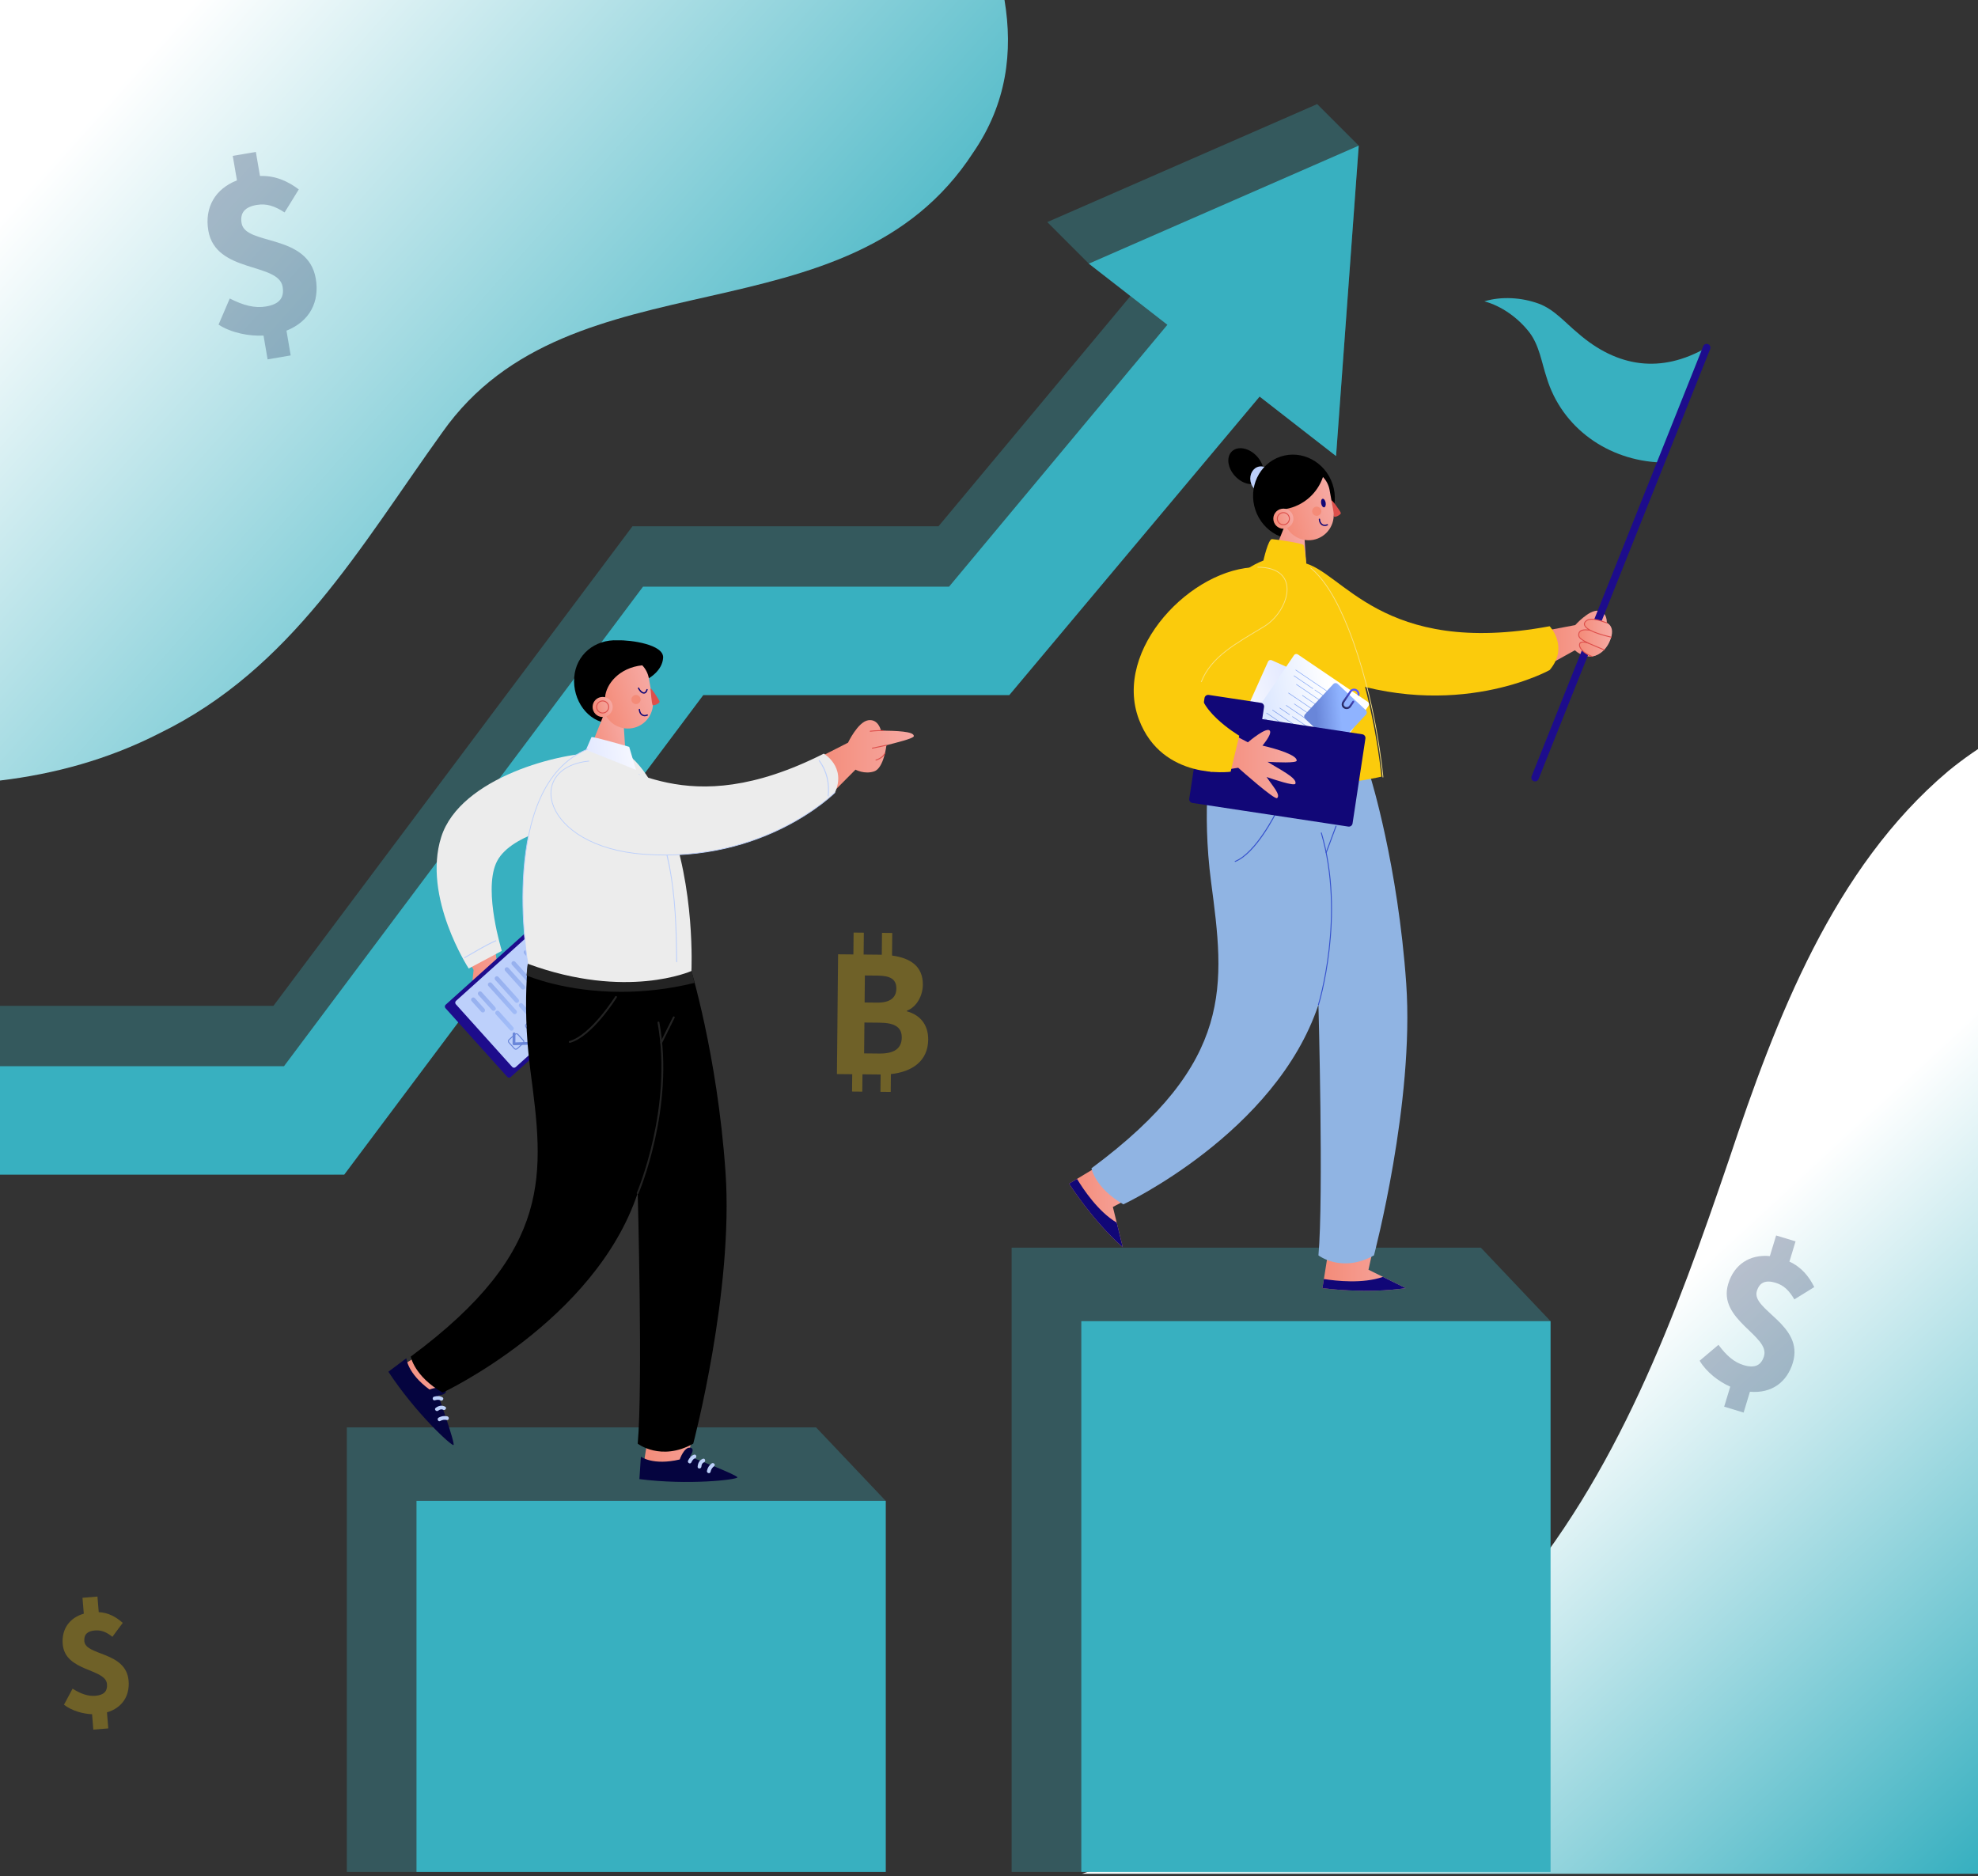 <svg width="640" height="607" viewBox="0 0 640 607" fill="none" xmlns="http://www.w3.org/2000/svg">
<rect x="0" y="0" width="640" height="607" fill="#333333" stroke="none"/>
<path d="M143.166 139.819C184.947 80.628 274.314 111.964 314.934 49.292C325.73 33.547 327.805 16.756 325.017 0H0V252.541C17.695 250.414 34.978 245.726 51.478 237.308C94.42 216.419 116.472 176.958 143.166 139.819Z" fill="url(#paint0_linear_312_2745)"/>
<path d="M646 238.629C640.601 241.775 635.372 245.379 630.336 249.514C593.197 280.85 574.628 329.594 559.541 374.859C542.132 425.926 523.562 476.991 487.584 518.774C451.556 560.261 402.174 589.421 350.07 606.258H646V238.629Z" fill="url(#paint1_linear_312_2745)"/>
<g opacity="0.3">
<path d="M300.329 336.386C300.379 331.216 297.376 328.273 293.461 327.222L293.463 326.986C296.626 325.826 298.564 322.103 298.599 318.651C298.656 312.582 294.516 309.966 288.628 309.166L288.699 301.856L285.378 301.823L285.309 308.909C285.016 308.9 284.722 308.885 284.422 308.884L279.438 308.837L279.507 301.767L276.188 301.735L276.119 308.804L271.169 308.757L270.792 347.514L275.742 347.564L275.687 353.166L279.006 353.196L279.061 347.594L284.933 347.651L284.879 353.253L288.2 353.286L288.255 347.515C295.137 346.796 300.26 343.294 300.329 336.386ZM279.84 315.616L284.002 315.656C288.102 315.696 290.051 316.843 290.021 319.874C289.995 322.673 288.137 324.436 283.855 324.392L279.755 324.352L279.84 315.616ZM284.527 340.871L279.595 340.821L279.692 330.838L284.624 330.885C289.442 330.932 291.805 332.319 291.771 335.706C291.736 339.277 289.284 340.916 284.527 340.871Z" fill="#FBCB0C"/>
<path d="M85.267 108.573C80.635 108.812 74.9 107.734 70.714 105.038L74.339 96.576C78.762 98.826 82.421 99.786 86.114 99.155C90.427 98.415 92.047 96.311 91.441 92.77C90.083 84.844 69.782 88.476 67.409 74.614C66.117 67.072 69.685 61.069 76.669 58.365L75.311 50.432L82.785 49.154L84.118 56.936C89.164 56.782 93.129 58.636 96.673 61.284L92.081 68.729C88.876 66.659 86.263 65.763 83.026 66.316C79.333 66.95 77.578 68.756 78.171 72.224C79.422 79.533 99.65 75.436 102.171 90.144C103.437 97.538 100.33 103.935 92.689 106.986L94.059 114.994L86.585 116.275L85.267 108.573Z" fill="#21325F"/>
<path d="M559.84 448.65C556.158 447.039 552.136 443.978 549.938 440.264L556.026 435.112C558.582 438.574 561.043 440.735 564.15 441.678C567.782 442.78 569.852 441.778 570.757 438.797C572.778 432.133 555.638 427.067 559.176 415.404C561.102 409.058 566.195 405.791 572.657 406.407L574.681 399.735L580.97 401.642L578.984 408.187C582.951 410.025 585.303 413.002 587.025 416.428L580.58 420.418C578.898 417.568 577.221 415.861 574.498 415.036C571.391 414.094 569.329 414.808 568.444 417.725C566.578 423.876 583.845 428.552 580.09 440.924C578.201 447.148 573.31 450.897 566.206 450.299L564.163 457.034L557.874 455.126L559.84 448.65Z" fill="#21325F"/>
<path d="M29.788 554.633C26.817 554.528 23.219 553.515 20.698 551.56L23.483 546.362C26.181 548.047 28.462 548.863 30.856 548.666C33.653 548.437 34.804 547.183 34.615 544.888C34.193 539.757 21.027 540.934 20.288 531.951C19.886 527.063 22.5 523.431 27.111 522.097L26.688 516.959L31.532 516.56L31.946 521.602C35.175 521.784 37.602 523.192 39.718 525.08L36.371 529.578C34.439 528.076 32.821 527.358 30.724 527.531C28.33 527.728 27.108 528.781 27.292 531.027C27.682 535.764 40.828 534.284 41.611 543.815C42.006 548.607 39.662 552.517 34.614 554.037L35.04 559.224L30.196 559.622L29.788 554.633Z" fill="#FBCB0C"/>
</g>
<path opacity="0.3" d="M0 379.945H107.962L224.138 205.362H323.154L395.587 118.995L432.291 147.555L439.629 47.125L426.18 33.677L338.85 71.856L352.301 85.305L365.77 95.788L303.663 170.275H204.643L88.469 325.436H0V379.945Z" fill="#38B0C0"/>
<path d="M0 380.057H111.376L227.552 224.899H326.569L407.57 128.317L432.291 147.555L439.629 47.125L352.301 85.305L378.048 105.345L377.713 105.086L307.082 189.808H208.058L91.886 344.971H0V380.057Z" fill="#38B0C0"/>
<g opacity="0.3">
<path d="M479.139 403.675H327.323V605.659H349.868H501.685V427.461L479.139 403.675Z" fill="#38B0C0"/>
<path d="M264.036 461.818H112.218V605.659H134.763H286.582V485.605L264.036 461.818Z" fill="#38B0C0"/>
</g>
<path d="M286.581 485.604H134.763V605.659H286.581V485.604Z" fill="#38B0C0"/>
<path d="M501.685 427.461H349.868V605.659H501.685V427.461Z" fill="#38B0C0"/>
<path d="M160.851 311.829L159.224 300.088L149.493 306.686L153.233 313.83C153.084 315.19 151.732 327.884 152.631 328.082C154.05 328.395 154.689 325.021 155.824 322.061C156.45 324.169 158.29 330.166 159.073 329.965C160.774 329.527 159.791 323.915 159.556 319.738C161.008 322.049 164.08 326.769 164.723 326.407C166.064 325.65 164.316 320.107 162.524 315.815C162.524 315.815 166.577 316.168 167.205 315.167C168.157 313.636 160.851 311.829 160.851 311.829Z" fill="url(#paint2_linear_312_2745)"/>
<path d="M194.121 243.599C181.997 243.216 148.927 251.386 142.757 270.83C136.589 290.272 151.66 313.366 151.66 313.366L162.377 307.655C162.377 307.655 156.483 288.77 160.464 279.402C164.446 270.036 182.287 266.766 190.698 264.545C202.845 261.34 208.246 244.045 194.121 243.599Z" fill="#ECECEC"/>
<path d="M150.403 309.988C153.714 308.122 157.016 306.034 160.502 304.511C160.681 304.434 160.526 304.172 160.348 304.25C156.863 305.774 153.561 307.86 150.249 309.725C150.08 309.822 150.232 310.082 150.403 309.988Z" fill="#BDD0FB"/>
<path d="M165.239 348.472C164.917 348.762 164.421 348.737 164.13 348.415L144.135 326.191C143.845 325.868 143.871 325.371 144.194 325.081L174.682 297.647C175.005 297.358 175.503 297.384 175.791 297.706L195.786 319.929C196.077 320.254 196.052 320.748 195.728 321.039L165.239 348.472Z" fill="#1D0C8C"/>
<path d="M166.848 345.261C166.525 345.551 166.028 345.526 165.738 345.204L147.497 324.931C147.206 324.608 147.232 324.11 147.557 323.82L174.781 299.323C175.104 299.033 175.601 299.057 175.892 299.381L194.133 319.655C194.422 319.977 194.397 320.473 194.074 320.764L166.848 345.261Z" fill="#BDD0FB"/>
<path d="M189.669 311.301L188.081 309.534C188.928 308.772 188.997 307.466 188.234 306.62C187.471 305.77 186.165 305.701 185.318 306.463L183.728 304.698C183.148 304.053 182.154 304.001 181.509 304.581L181.41 304.669C180.766 305.248 180.713 306.243 181.293 306.888L187.233 313.491C187.814 314.136 188.808 314.187 189.454 313.608L189.552 313.52C190.197 312.941 190.249 311.944 189.669 311.301ZM186.029 308.602C185.68 308.215 185.712 307.618 186.101 307.268C186.487 306.92 187.087 306.95 187.434 307.339C187.784 307.727 187.752 308.324 187.364 308.674C186.975 309.02 186.378 308.99 186.029 308.602Z" fill="url(#paint3_linear_312_2745)"/>
<g opacity="0.5">
<path d="M179.653 312.016C179.361 312.279 178.91 312.254 178.647 311.964L173.429 306.165C173.166 305.872 173.19 305.423 173.482 305.16C173.773 304.897 174.224 304.921 174.485 305.213L179.705 311.012C179.968 311.304 179.942 311.753 179.653 312.016Z" fill="url(#paint4_linear_312_2745)"/>
<path d="M173.723 312.063C173.431 312.328 172.982 312.304 172.719 312.011L169.639 308.589C169.376 308.297 169.4 307.848 169.692 307.585C169.984 307.322 170.433 307.346 170.696 307.638L173.775 311.06C174.04 311.352 174.017 311.803 173.723 312.063Z" fill="url(#paint5_linear_312_2745)"/>
<path d="M180.128 319.182C179.837 319.446 179.388 319.421 179.125 319.13L173.966 313.398C173.704 313.106 173.727 312.655 174.019 312.393C174.311 312.13 174.762 312.155 175.024 312.447L180.181 318.179C180.444 318.47 180.421 318.919 180.128 319.182Z" fill="url(#paint6_linear_312_2745)"/>
<path d="M175.378 321.892C175.086 322.156 174.636 322.132 174.373 321.839L165.667 312.165C165.404 311.872 165.427 311.422 165.719 311.16C166.011 310.897 166.46 310.921 166.723 311.212L175.43 320.888C175.692 321.178 175.669 321.63 175.378 321.892Z" fill="url(#paint7_linear_312_2745)"/>
<path d="M169.696 319.988C169.405 320.25 168.954 320.226 168.692 319.934L163.473 314.136C163.21 313.843 163.235 313.394 163.526 313.13C163.818 312.869 164.268 312.894 164.532 313.184L169.749 318.983C170.012 319.277 169.988 319.725 169.696 319.988Z" fill="url(#paint8_linear_312_2745)"/>
<path d="M174.439 325.258C174.147 325.521 173.697 325.496 173.434 325.206L170.423 321.858C170.16 321.564 170.184 321.116 170.475 320.852C170.767 320.591 171.216 320.614 171.479 320.904L174.491 324.255C174.754 324.546 174.732 324.995 174.439 325.258Z" fill="url(#paint9_linear_312_2745)"/>
<path d="M167.709 324.297C167.417 324.563 166.968 324.537 166.705 324.245L160.233 317.052C159.97 316.761 159.994 316.31 160.286 316.047C160.578 315.784 161.028 315.808 161.29 316.102L167.762 323.294C168.024 323.586 168.001 324.034 167.709 324.297Z" fill="url(#paint10_linear_312_2745)"/>
<path d="M171.198 328.175C170.906 328.438 170.456 328.414 170.194 328.123L168.048 325.738C167.785 325.446 167.811 324.996 168.103 324.732C168.394 324.469 168.843 324.494 169.106 324.787L171.251 327.171C171.511 327.463 171.49 327.912 171.198 328.175Z" fill="url(#paint11_linear_312_2745)"/>
<path d="M167.022 327.943C166.73 328.209 166.282 328.184 166.019 327.893L158.04 319.026C157.778 318.734 157.802 318.284 158.094 318.022C158.386 317.759 158.834 317.783 159.098 318.075L167.076 326.94C167.339 327.234 167.314 327.683 167.022 327.943Z" fill="url(#paint12_linear_312_2745)"/>
<path d="M160.186 326.864C159.894 327.127 159.446 327.103 159.183 326.812L154.8 321.941C154.537 321.65 154.562 321.201 154.854 320.937C155.145 320.675 155.594 320.698 155.858 320.991L160.239 325.862C160.501 326.152 160.478 326.601 160.186 326.864Z" fill="url(#paint13_linear_312_2745)"/>
<path d="M165.998 333.323C165.706 333.586 165.256 333.562 164.993 333.271L160.422 328.189C160.159 327.897 160.183 327.449 160.475 327.185C160.767 326.924 161.215 326.948 161.479 327.238L166.051 332.319C166.313 332.611 166.29 333.06 165.998 333.323Z" fill="url(#paint14_linear_312_2745)"/>
<path d="M156.708 327.405C156.416 327.671 155.967 327.646 155.704 327.353L152.608 323.913C152.344 323.621 152.369 323.171 152.661 322.908C152.952 322.645 153.402 322.67 153.665 322.962L156.761 326.402C157.023 326.695 157 327.142 156.708 327.405Z" fill="url(#paint15_linear_312_2745)"/>
</g>
<path d="M185.849 321.79C186.024 321.982 186.007 322.281 185.815 322.457L183.843 324.23C183.65 324.404 183.351 324.389 183.178 324.195L181.403 322.222C181.228 322.031 181.243 321.733 181.437 321.557L183.408 319.783C183.602 319.611 183.901 319.626 184.074 319.818L185.849 321.79ZM186.084 321.58L184.309 319.608C184.02 319.285 183.523 319.259 183.2 319.55L181.228 321.323C180.905 321.613 180.88 322.109 181.169 322.433L182.943 324.405C183.233 324.727 183.73 324.753 184.052 324.464L186.026 322.69C186.347 322.399 186.373 321.902 186.084 321.58Z" fill="url(#paint16_linear_312_2745)"/>
<path d="M180.306 326.779C180.48 326.97 180.466 327.268 180.272 327.444L178.301 329.217C178.107 329.393 177.808 329.377 177.634 329.183L175.86 327.213C175.686 327.019 175.702 326.721 175.895 326.545L177.866 324.772C178.06 324.597 178.358 324.614 178.532 324.807L180.306 326.779ZM180.54 326.567L178.766 324.596C178.475 324.273 177.979 324.247 177.655 324.538L175.683 326.311C175.361 326.602 175.336 327.098 175.625 327.421L177.4 329.393C177.689 329.716 178.186 329.741 178.509 329.452L180.481 327.678C180.804 327.386 180.831 326.889 180.54 326.567Z" fill="url(#paint17_linear_312_2745)"/>
<path d="M174.764 331.766C174.938 331.959 174.922 332.257 174.729 332.431L172.758 334.206C172.564 334.379 172.266 334.363 172.092 334.171L170.319 332.2C170.143 332.006 170.16 331.708 170.354 331.533L172.324 329.759C172.517 329.585 172.815 329.601 172.991 329.794L174.764 331.766ZM174.997 331.554L173.223 329.582C172.934 329.26 172.436 329.235 172.114 329.525L170.142 331.298C169.819 331.588 169.794 332.085 170.082 332.41L171.857 334.38C172.146 334.703 172.644 334.728 172.966 334.439L174.938 332.665C175.261 332.374 175.287 331.877 174.997 331.554Z" fill="url(#paint18_linear_312_2745)"/>
<path d="M169.222 336.753C169.395 336.945 169.38 337.244 169.187 337.418L167.215 339.193C167.022 339.366 166.723 339.351 166.549 339.158L164.774 337.186C164.601 336.993 164.617 336.695 164.809 336.519L166.781 334.745C166.974 334.572 167.273 334.587 167.446 334.78L169.222 336.753ZM169.455 336.541L167.681 334.569C167.391 334.247 166.893 334.222 166.571 334.512L164.6 336.286C164.276 336.575 164.25 337.072 164.54 337.396L166.314 339.367C166.605 339.689 167.101 339.715 167.425 339.425L169.395 337.652C169.719 337.361 169.746 336.865 169.455 336.541Z" fill="url(#paint19_linear_312_2745)"/>
<path d="M183.055 322.657C182.979 322.575 182.938 322.463 182.94 322.349L182.974 319.108C182.977 318.86 183.181 318.658 183.43 318.661C183.679 318.665 183.879 318.869 183.877 319.118L183.846 321.888L189.091 321.709C189.34 321.7 189.548 321.895 189.558 322.143C189.565 322.392 189.371 322.601 189.123 322.61L183.407 322.806C183.283 322.81 183.164 322.764 183.076 322.679C183.067 322.672 183.061 322.664 183.055 322.657Z" fill="#6986D9"/>
<path d="M177.357 327.784C177.281 327.701 177.24 327.591 177.241 327.477L177.275 324.235C177.277 323.987 177.482 323.787 177.732 323.788C177.98 323.792 178.18 323.997 178.176 324.245L178.147 327.015L183.392 326.836C183.641 326.826 183.849 327.021 183.859 327.271C183.867 327.519 183.673 327.728 183.424 327.737L177.707 327.933C177.584 327.937 177.465 327.891 177.378 327.806C177.371 327.798 177.363 327.792 177.357 327.784Z" fill="#6986D9"/>
<path d="M171.659 332.911C171.583 332.826 171.542 332.717 171.543 332.603L171.578 329.362C171.581 329.111 171.785 328.912 172.034 328.915C172.282 328.919 172.483 329.123 172.479 329.371L172.45 332.142L177.694 331.962C177.944 331.953 178.152 332.148 178.162 332.397C178.169 332.645 177.975 332.856 177.726 332.863L172.009 333.06C171.887 333.063 171.768 333.017 171.679 332.932C171.673 332.925 171.667 332.918 171.659 332.911Z" fill="#6986D9"/>
<path d="M165.961 338.037C165.887 337.954 165.845 337.843 165.845 337.73L165.88 334.488C165.883 334.24 166.089 334.039 166.337 334.041C166.585 334.043 166.785 334.249 166.783 334.498L166.752 337.267L171.997 337.089C172.246 337.079 172.454 337.273 172.464 337.524C172.472 337.772 172.277 337.98 172.028 337.99L166.313 338.186C166.189 338.19 166.07 338.144 165.982 338.057C165.976 338.052 165.97 338.044 165.961 338.037Z" fill="#6986D9"/>
<path d="M141.306 434.855C141.045 435.078 126.812 443.821 126.812 443.821C126.812 443.821 134.434 455.696 144.343 464.25L141.031 451.243L150.855 445.981L141.306 434.855Z" fill="url(#paint20_linear_312_2745)"/>
<path d="M141.802 451.497C141.802 451.497 147.393 467.202 146.732 467.533C146.069 467.863 134.523 457.269 125.666 443.82L131.476 439.464C131.476 439.464 131.783 444.326 138.977 449.585C138.977 449.585 142.964 448.011 144.049 449.627C145.133 451.243 141.802 451.497 141.802 451.497Z" fill="#05043F"/>
<path d="M140.474 451.871C141.425 451.635 142.292 451.573 143.162 452.091C143.834 452.493 143.151 453.494 142.484 453.097C141.909 452.754 141.3 452.913 140.692 453.062C139.934 453.25 139.718 452.057 140.474 451.871Z" fill="#BDD0FB"/>
<path d="M144.033 455.128C144.721 455.502 144.035 456.503 143.356 456.133C142.795 455.828 142.247 456.079 141.771 456.422C141.143 456.876 140.348 455.96 140.983 455.503C141.942 454.812 142.949 454.542 144.033 455.128Z" fill="#BDD0FB"/>
<path d="M144.683 458.237C145.442 458.386 145.358 459.595 144.591 459.446C143.787 459.29 143.167 459.357 142.448 459.756C141.767 460.137 141.253 459.039 141.931 458.661C142.812 458.171 143.696 458.048 144.683 458.237Z" fill="#BDD0FB"/>
<path d="M210.268 460.854C210.268 461.199 207.633 477.693 207.633 477.693C207.633 477.693 221.608 479.642 234.553 477.693L222.525 471.736L224.929 460.854H210.268Z" fill="url(#paint21_linear_312_2745)"/>
<path d="M223.222 471.316C223.222 471.316 238.78 477.299 238.599 478.018C238.42 478.735 222.862 480.6 206.886 478.56L207.364 471.316C207.364 471.316 211.253 474.25 219.929 472.215C219.929 472.215 221.332 468.162 223.264 468.394C225.197 468.623 223.222 471.316 223.222 471.316Z" fill="#05043F"/>
<path d="M222.639 472.567C223.079 471.691 223.597 470.993 224.556 470.671C225.299 470.423 225.615 471.592 224.879 471.84C224.245 472.051 223.968 472.616 223.685 473.176C223.334 473.875 222.289 473.262 222.639 472.567Z" fill="#BDD0FB"/>
<path d="M227.428 471.987C228.16 471.708 228.472 472.881 227.751 473.156C227.155 473.383 226.989 473.962 226.939 474.546C226.874 475.318 225.662 475.324 225.728 474.546C225.827 473.366 226.278 472.428 227.428 471.987Z" fill="#BDD0FB"/>
<path d="M230.212 473.52C230.818 473.041 231.68 473.892 231.068 474.377C230.428 474.886 230.074 475.399 229.909 476.204C229.753 476.97 228.585 476.643 228.74 475.881C228.943 474.895 229.426 474.143 230.212 473.52Z" fill="#BDD0FB"/>
<path d="M171.602 305.075C171.602 305.075 168.474 322.471 171.602 346.256C175.968 379.455 179.412 404.479 132.904 438.916C132.904 438.916 133.99 445.245 143.215 450.587C143.215 450.587 192.5 427.522 206.338 386.007C206.338 386.007 208.036 448.402 206.338 467.096C206.338 467.096 213.866 472.921 224.304 467.096C224.304 467.096 237.414 417.569 234.745 379.209C232.074 340.849 223.207 312.455 223.207 312.455L171.602 305.075Z" fill="black"/>
<path d="M206.295 386.338C206.265 386.334 206.235 386.327 206.205 386.313C206.053 386.247 205.98 386.069 206.049 385.915C206.167 385.642 217.772 358.351 212.751 330.892C212.723 330.727 212.83 330.569 212.994 330.54C213.158 330.509 213.317 330.617 213.347 330.783C218.4 358.428 206.722 385.88 206.603 386.156C206.55 386.282 206.423 386.351 206.295 386.338Z" fill="#232323"/>
<path d="M213.91 337.664C213.875 337.661 213.841 337.651 213.808 337.635C213.657 337.561 213.598 337.378 213.671 337.229L217.74 329.028C217.814 328.876 217.998 328.814 218.145 328.891C218.295 328.965 218.357 329.146 218.282 329.296L214.214 337.498C214.156 337.615 214.034 337.678 213.91 337.664Z" fill="#232323"/>
<path d="M184.327 337.409C184.207 337.395 184.101 337.312 184.067 337.188C184.022 337.026 184.116 336.86 184.278 336.814C191.123 334.921 198.976 322.526 199.053 322.402C199.143 322.261 199.331 322.221 199.472 322.307C199.613 322.395 199.655 322.583 199.567 322.725C199.24 323.243 191.512 335.444 184.44 337.399C184.401 337.41 184.364 337.412 184.327 337.409Z" fill="#232323"/>
<path d="M200.994 320.909C182.95 320.909 171.034 315.886 170.35 315.59L170.935 310.182L172.269 311.14C172.488 311.235 194.515 320.456 223.553 313.305L224.713 318.009C216.072 320.138 208.062 320.909 200.994 320.909Z" fill="#232323"/>
<path d="M185.792 219.146C186.358 211.799 192.506 206.795 199.876 207.173C204.189 207.033 214.788 208.547 214.561 212.787C214.333 217.027 209.938 219.446 209.938 219.446L209.571 219.264C209.568 219.276 209.566 219.287 209.564 219.298C207.936 226.486 204.1 234.576 197.098 234.061C190.096 233.544 185.225 226.497 185.792 219.146Z" fill="black"/>
<path d="M195.666 230.468L190.446 243.443C190.446 243.443 192.714 251.503 202.766 249.486L201.74 233.662L195.666 230.468Z" fill="url(#paint22_linear_312_2745)"/>
<path d="M195.774 225.619C195.744 226.031 194.966 225.734 194.563 225.774L195.152 229.036C195.951 233.452 200.179 236.387 204.599 235.593C209.015 234.791 211.95 230.561 211.15 226.146L209.938 219.446C209.643 217.808 208.873 216.375 207.801 215.261C200.328 216.042 196.088 221.342 195.774 225.619Z" fill="url(#paint23_linear_312_2745)"/>
<path d="M198.191 228.16C198.509 229.926 197.338 231.618 195.568 231.938C193.801 232.259 192.11 231.084 191.79 229.315C191.47 227.549 192.644 225.857 194.414 225.539C196.181 225.219 197.87 226.393 198.191 228.16Z" fill="url(#paint24_linear_312_2745)"/>
<path d="M195.625 230.752C195.543 230.779 195.453 230.798 195.366 230.817C194.814 230.913 194.251 230.792 193.789 230.471C193.325 230.15 193.015 229.669 192.916 229.116C192.71 227.985 193.457 226.879 194.616 226.664C195.76 226.459 196.857 227.219 197.064 228.364C197.255 229.408 196.634 230.433 195.625 230.752ZM194.447 227.02C193.586 227.29 193.056 228.169 193.216 229.059C193.302 229.534 193.567 229.947 193.961 230.222C194.358 230.497 194.837 230.6 195.312 230.513C196.303 230.332 196.94 229.386 196.765 228.417C196.587 227.438 195.647 226.789 194.671 226.966C194.593 226.978 194.519 226.999 194.447 227.02Z" fill="#DD4F4B"/>
<path d="M209.559 223.189C209.34 223.897 208.92 224.579 208.084 224.398C207.327 224.233 206.744 223.391 206.412 222.755C206.286 222.513 206.652 222.298 206.779 222.541C207.041 223.043 207.382 223.509 207.856 223.83C208.545 224.297 208.955 223.708 209.15 223.075C209.231 222.816 209.64 222.927 209.559 223.189Z" fill="#110777"/>
<path d="M209.551 231.537C208.004 232.239 206.723 231.154 206.675 229.555C206.666 229.281 207.09 229.283 207.099 229.555C207.138 230.806 208.086 231.739 209.339 231.172C209.583 231.06 209.8 231.425 209.551 231.537Z" fill="#110777"/>
<path d="M207.246 226.072C207.391 226.879 206.857 227.652 206.049 227.799C205.242 227.945 204.467 227.408 204.321 226.601C204.176 225.792 204.711 225.018 205.521 224.874C206.327 224.726 207.101 225.264 207.246 226.072Z" fill="#F48B78"/>
<path d="M210.472 222.852C210.625 223.945 210.831 227.851 211.208 228.138C211.584 228.42 213.435 227.573 213.421 227.055C213.407 226.542 210.354 221.987 210.472 222.852Z" fill="#DD4F4B"/>
<path d="M170.777 311.833C170.777 311.833 160.929 254.312 190.184 242.361C198.989 238.764 207.909 243.766 216.073 264.44C225.071 287.226 223.713 314.164 223.713 314.164C223.713 314.164 202.766 323.61 170.777 311.833Z" fill="#ECECEC"/>
<path d="M205.783 249.09L203.586 241.643C203.586 241.643 191.566 238.116 191.371 238.508C191.176 238.9 189.601 242.608 189.601 242.608L205.783 249.09Z" fill="url(#paint25_linear_312_2745)"/>
<path d="M206.647 250.683C210.86 259.844 214.14 269.345 216.22 279.216C218.416 289.629 218.706 300.582 218.793 311.194C218.794 311.389 219.097 311.389 219.096 311.194C219.011 300.893 218.667 290.373 216.734 280.233C214.772 269.955 211.272 260.02 206.91 250.529C206.829 250.352 206.567 250.506 206.647 250.683Z" fill="#BDD0FB"/>
<path d="M264.259 245.447L274.384 240.298C274.384 240.298 277.56 233.576 280.895 233.043C284.23 232.51 285.041 236.373 285.041 236.373C289.92 236.465 295.759 236.593 295.678 238.175C295.637 238.936 289.926 240.307 286.816 241.114C286.816 241.114 285.981 248.522 282.852 249.577C279.721 250.631 276.802 249.018 276.802 249.018L267.91 257.966L264.259 245.447Z" fill="url(#paint26_linear_312_2745)"/>
<path d="M281.566 236.742C281.492 236.742 281.427 236.686 281.416 236.611C281.405 236.528 281.463 236.453 281.545 236.44C281.566 236.438 283.548 236.176 285.738 236.235C285.821 236.237 285.888 236.306 285.885 236.39C285.882 236.473 285.832 236.537 285.73 236.537C283.549 236.485 281.605 236.738 281.585 236.741C281.579 236.742 281.572 236.742 281.566 236.742Z" fill="#DD4F4B"/>
<path d="M282.267 242.221C282.197 242.221 282.134 242.171 282.119 242.101C282.101 242.019 282.153 241.939 282.237 241.922L286.785 240.966C286.869 240.954 286.948 241.001 286.963 241.083C286.982 241.166 286.929 241.246 286.846 241.263L282.297 242.218C282.288 242.22 282.278 242.221 282.267 242.221Z" fill="#DD4F4B"/>
<path d="M283.42 246.069C283.352 246.069 283.292 246.023 283.274 245.955C283.253 245.874 283.302 245.792 283.384 245.771C283.403 245.766 285.381 245.248 286.194 243.667C286.233 243.592 286.326 243.565 286.399 243.602C286.473 243.641 286.502 243.731 286.464 243.805C285.587 245.511 283.544 246.043 283.458 246.064C283.446 246.068 283.432 246.069 283.42 246.069Z" fill="#DD4F4B"/>
<path d="M190.636 246.242C202.657 245.087 220.979 266.88 266.547 243.834C266.547 243.834 273.858 248.07 270.2 256.356C270.2 256.356 247.615 279.294 208.333 276.39C175.238 273.942 169.643 248.26 190.636 246.242Z" fill="#ECECEC"/>
<path d="M264.925 246.18C267.406 249.554 268.227 253.412 267.823 257.54C267.804 257.735 268.107 257.733 268.126 257.54C268.534 253.35 267.7 249.446 265.186 246.028C265.073 245.873 264.81 246.023 264.925 246.18Z" fill="#BDD0FB"/>
<path d="M270.2 256.356C270.2 256.356 247.615 279.294 208.333 276.39C175.239 273.942 169.644 248.26 190.637 246.242" stroke="#BDD0FB" stroke-width="0.25" stroke-miterlimit="10"/>
<path d="M170.777 311.833C170.777 311.833 160.929 254.312 190.184 242.362" stroke="#BDD0FB" stroke-width="0.25" stroke-miterlimit="10"/>
<path d="M360.491 374.125C360.229 374.346 345.923 382.971 345.923 382.971C345.923 382.971 353.446 394.907 363.281 403.545L360.077 390.51L369.947 385.33L360.491 374.125Z" fill="url(#paint27_linear_312_2745)"/>
<path d="M361.321 395.578C355.388 392.081 350.526 384.825 348.478 381.428C346.961 382.343 345.923 382.97 345.923 382.97C345.923 382.97 353.446 394.906 363.281 403.544L361.321 395.578Z" fill="#110777"/>
<path d="M430.525 399.932C430.525 400.276 427.889 416.772 427.889 416.772C427.889 416.772 441.864 418.72 454.811 416.772L442.782 410.815L445.185 399.932H430.525Z" fill="url(#paint28_linear_312_2745)"/>
<path d="M447.457 413.132C440.958 415.414 432.278 414.448 428.359 413.824C428.08 415.574 427.888 416.773 427.888 416.773C427.888 416.773 441.863 418.721 454.809 416.773L447.457 413.132Z" fill="#110777"/>
<path d="M391.857 244.152C391.857 244.152 388.73 261.548 391.857 285.334C396.222 318.533 399.667 343.556 353.159 377.994C353.159 377.994 354.243 384.323 363.47 389.665C363.47 389.665 412.756 366.601 426.593 325.085C426.593 325.085 428.291 387.478 426.593 406.173C426.593 406.173 434.121 411.999 444.559 406.173C444.559 406.173 457.67 356.647 455 318.287C452.329 279.926 443.462 251.532 443.462 251.532L391.857 244.152Z" fill="#90B4E3"/>
<path d="M426.593 325.235C426.578 325.235 426.563 325.233 426.548 325.228C426.468 325.202 426.424 325.117 426.449 325.039C426.538 324.755 435.25 296.362 427.381 269.528C427.357 269.448 427.403 269.363 427.483 269.34C427.566 269.317 427.649 269.362 427.672 269.443C435.568 296.367 426.828 324.845 426.738 325.128C426.718 325.194 426.657 325.235 426.593 325.235Z" fill="#3652CD"/>
<path d="M429.093 276.033C429.076 276.033 429.058 276.03 429.041 276.023C428.962 275.994 428.922 275.907 428.951 275.828L432.143 267.247C432.172 267.168 432.259 267.127 432.339 267.157C432.417 267.186 432.458 267.273 432.427 267.352L429.235 275.933C429.214 275.995 429.155 276.033 429.093 276.033Z" fill="#3652CD"/>
<path d="M399.644 278.863C399.584 278.863 399.527 278.827 399.504 278.767C399.474 278.69 399.512 278.601 399.589 278.571C406.254 275.952 412.797 262.755 412.861 262.622C412.899 262.548 412.991 262.515 413.065 262.553C413.141 262.59 413.172 262.68 413.134 262.756C412.866 263.304 406.474 276.192 399.7 278.853C399.681 278.86 399.662 278.863 399.644 278.863Z" fill="#3652CD"/>
<path d="M499.637 204.142L509.687 202.245C509.687 202.245 514.128 197.234 517.146 197.613C520.162 197.992 519.891 201.537 519.891 201.537C521.078 202.029 522.025 203.463 521.41 205.834C520.402 209.708 517.642 212.276 514.67 212.399C511.699 212.522 509.581 210.391 509.581 210.391L499.638 215.884V204.142H499.637Z" fill="url(#paint29_linear_312_2745)"/>
<path d="M421.457 182.032C434.354 184.483 446.842 212.801 501.409 202.618C501.409 202.618 507.749 209.263 501.409 216.796C501.409 216.796 470.86 233.863 430.75 218.876C396.958 206.251 398.934 177.75 421.457 182.032Z" fill="#FBCB0C"/>
<path d="M406.621 147.555C409.123 150.21 409.602 153.832 407.683 155.642C405.767 157.45 402.18 156.762 399.673 154.108C397.17 151.451 396.694 147.833 398.61 146.025C400.528 144.214 404.11 144.901 406.621 147.555Z" fill="black"/>
<path d="M411.712 154.43C412.124 156.706 410.865 158.842 408.906 159.196C406.943 159.552 405.019 157.99 404.61 155.713C404.196 153.439 405.452 151.303 407.413 150.95C409.376 150.598 411.298 152.153 411.712 154.43Z" fill="#BDD0FB"/>
<path d="M431.152 156.606C433.57 163.812 429.946 171.529 423.051 173.842C416.157 176.156 408.61 172.192 406.192 164.984C403.772 157.777 407.398 150.063 414.293 147.749C421.187 145.434 428.733 149.4 431.152 156.606Z" fill="black"/>
<path d="M415.922 169.546L410.702 182.521C410.702 182.521 412.97 190.581 423.023 188.565L421.996 172.74L415.922 169.546Z" fill="url(#paint30_linear_312_2745)"/>
<path d="M430.728 161.929C430.927 163.013 431.292 166.908 431.679 167.18C432.067 167.447 433.881 166.523 433.846 166.008C433.811 165.497 430.574 161.071 430.728 161.929Z" fill="#DD4F4B"/>
<path d="M416.029 164.697C415.622 164.769 415.222 164.812 414.818 164.85L415.406 168.112C416.206 172.529 420.433 175.464 424.854 174.669C429.27 173.867 432.206 169.638 431.404 165.222L430.193 158.522C429.897 156.885 429.128 155.452 428.056 154.337C426.283 159.536 421.82 163.649 416.029 164.697Z" fill="url(#paint31_linear_312_2745)"/>
<path d="M418.447 167.238C418.764 169.004 417.593 170.696 415.823 171.016C414.056 171.337 412.365 170.162 412.045 168.393C411.725 166.627 412.899 164.935 414.669 164.617C416.436 164.296 418.126 165.471 418.447 167.238Z" fill="url(#paint32_linear_312_2745)"/>
<path d="M415.88 169.829C415.798 169.855 415.709 169.875 415.622 169.893C415.069 169.99 414.505 169.869 414.044 169.548C413.58 169.227 413.27 168.746 413.17 168.192C412.965 167.06 413.712 165.955 414.871 165.741C416.016 165.536 417.112 166.295 417.319 167.44C417.511 168.485 416.89 169.51 415.88 169.829ZM414.702 166.097C413.84 166.367 413.311 167.245 413.471 168.135C413.558 168.61 413.823 169.023 414.216 169.298C414.613 169.573 415.092 169.675 415.566 169.589C416.557 169.408 417.194 168.462 417.021 167.493C416.842 166.515 415.902 165.865 414.926 166.042C414.849 166.056 414.775 166.075 414.702 166.097Z" fill="#DD4F4B"/>
<path d="M428.926 162.629C429.063 163.392 428.85 164.068 428.447 164.141C428.048 164.213 427.61 163.654 427.47 162.892C427.333 162.132 427.547 161.454 427.948 161.384C428.351 161.31 428.788 161.869 428.926 162.629Z" fill="#110777"/>
<path d="M429.581 169.982C428.034 170.684 426.754 169.599 426.707 168C426.697 167.726 427.121 167.727 427.131 168C427.168 169.251 428.117 170.184 429.369 169.617C429.614 169.504 429.832 169.869 429.581 169.982Z" fill="#110777"/>
<path d="M427.501 165.148C427.648 165.956 427.114 166.729 426.305 166.876C425.498 167.022 424.724 166.484 424.577 165.678C424.433 164.869 424.967 164.095 425.777 163.95C426.583 163.804 427.357 164.34 427.501 165.148Z" fill="#F48B78"/>
<path d="M435.484 203.385C431.4 193.377 427.134 187.059 422.785 183.606C422.483 180.298 422.007 176.682 421.766 176.342C421.329 175.731 412.797 174.507 411.575 174.43C410.353 174.353 408.792 181.352 408.792 181.352C378.632 193.277 387.683 249.145 387.683 249.145C412.425 259.502 446.976 251.284 446.976 251.284C446.976 251.284 444.76 226.123 435.484 203.385Z" fill="#FBCB0C"/>
<path d="M552.248 112.421C537.487 120.95 523.268 118.92 510.455 107.704C506.473 104.428 502.924 100.148 497.97 98.279C492.36 96.221 485.824 95.814 480.28 97.493C485.867 99.013 491.194 102.826 494.853 107.547C498.063 111.762 498.797 117.272 500.431 122.164C505.338 138.467 520.359 149.026 537.398 149.63L552.248 112.421Z" fill="#38B0C0"/>
<path d="M496.244 252.738C496.864 252.985 497.569 252.682 497.817 252.06L553.341 112.923C553.587 112.3 553.285 111.596 552.664 111.349C552.042 111.101 551.339 111.405 551.088 112.025L495.567 251.163C495.318 251.784 495.621 252.488 496.244 252.738Z" fill="#1D0C8C"/>
<path d="M394.46 249.322C394.257 249.774 394.458 250.304 394.91 250.508L419.863 261.704C420.315 261.907 420.844 261.705 421.048 261.253L436.871 225.993C437.072 225.541 436.871 225.011 436.419 224.808L411.469 213.611C411.014 213.409 410.486 213.61 410.284 214.062L394.46 249.322Z" fill="url(#paint33_linear_312_2745)"/>
<path d="M396.998 243.965C396.72 244.375 396.825 244.932 397.237 245.209L419.869 260.562C420.281 260.839 420.839 260.732 421.116 260.322L442.808 228.338C443.086 227.929 442.981 227.37 442.569 227.093L419.937 211.742C419.525 211.465 418.969 211.571 418.69 211.982L396.998 243.965Z" fill="url(#paint34_linear_312_2745)"/>
<path d="M438.924 230.229L419.21 216.859C419.17 216.831 419.158 216.775 419.186 216.734C419.214 216.693 419.268 216.682 419.312 216.71L439.024 230.08C439.066 230.108 439.076 230.164 439.048 230.205C439.021 230.246 438.964 230.257 438.924 230.229Z" fill="url(#paint35_linear_312_2745)"/>
<path d="M437.873 231.776L425.395 223.311C425.355 223.283 425.343 223.229 425.368 223.188C425.396 223.146 425.453 223.136 425.494 223.163L437.975 231.628C438.015 231.655 438.027 231.712 437.999 231.752C437.97 231.792 437.914 231.802 437.873 231.776Z" fill="url(#paint36_linear_312_2745)"/>
<path d="M424.863 222.735C424.906 222.762 424.915 222.818 424.887 222.859C424.862 222.901 424.805 222.91 424.764 222.884L418.63 218.723C418.59 218.695 418.578 218.639 418.606 218.598C418.633 218.557 418.688 218.546 418.729 218.575L424.863 222.735Z" fill="url(#paint37_linear_312_2745)"/>
<path d="M436.825 233.323L419.412 221.511C419.37 221.482 419.36 221.427 419.387 221.385C419.415 221.344 419.472 221.334 419.512 221.361L436.924 233.171C436.967 233.199 436.976 233.255 436.951 233.296C436.922 233.338 436.865 233.349 436.825 233.323Z" fill="url(#paint38_linear_312_2745)"/>
<path d="M435.777 234.868L421.351 225.083C421.308 225.056 421.298 225.001 421.326 224.96C421.352 224.919 421.409 224.908 421.45 224.936L435.877 234.719C435.919 234.747 435.929 234.803 435.901 234.844C435.872 234.885 435.817 234.896 435.777 234.868Z" fill="url(#paint39_linear_312_2745)"/>
<path d="M434.727 236.415L416.867 224.302C416.828 224.274 416.815 224.218 416.843 224.177C416.871 224.136 416.926 224.125 416.969 224.153L434.829 236.266C434.869 236.294 434.881 236.35 434.853 236.391C434.824 236.432 434.767 236.443 434.727 236.415Z" fill="url(#paint40_linear_312_2745)"/>
<path d="M433.677 237.962L418.739 227.828C418.697 227.8 418.687 227.744 418.715 227.703C418.741 227.662 418.797 227.652 418.838 227.679L433.779 237.813C433.821 237.841 433.831 237.895 433.803 237.936C433.776 237.979 433.719 237.99 433.677 237.962Z" fill="url(#paint41_linear_312_2745)"/>
<path d="M432.63 239.509L416.104 228.302C416.064 228.274 416.052 228.218 416.08 228.178C416.108 228.136 416.162 228.126 416.206 228.154L432.73 239.362C432.77 239.389 432.782 239.446 432.754 239.486C432.725 239.526 432.67 239.537 432.63 239.509Z" fill="url(#paint42_linear_312_2745)"/>
<path d="M431.58 241.056L418.147 231.945C418.107 231.918 418.097 231.861 418.122 231.819C418.15 231.778 418.205 231.769 418.247 231.795L431.681 240.905C431.721 240.932 431.733 240.989 431.705 241.031C431.677 241.073 431.622 241.084 431.58 241.056Z" fill="url(#paint43_linear_312_2745)"/>
<path d="M417.307 231.159C417.349 231.187 417.359 231.242 417.334 231.283C417.305 231.324 417.249 231.335 417.208 231.307L414.043 229.16C414 229.132 413.99 229.076 414.018 229.035C414.044 228.994 414.101 228.983 414.142 229.011L417.307 231.159Z" fill="url(#paint44_linear_312_2745)"/>
<path d="M430.53 242.603L411.69 229.823C411.65 229.795 411.638 229.74 411.666 229.698C411.694 229.657 411.748 229.646 411.792 229.674L430.632 242.452C430.674 242.48 430.684 242.536 430.656 242.576C430.627 242.619 430.572 242.629 430.53 242.603Z" fill="url(#paint45_linear_312_2745)"/>
<path d="M409.868 230.63L429.583 244.001C429.623 244.028 429.632 244.083 429.607 244.125C429.579 244.166 429.522 244.177 429.481 244.15L409.769 230.779C409.729 230.751 409.717 230.695 409.744 230.653C409.772 230.613 409.829 230.602 409.868 230.63Z" fill="url(#paint46_linear_312_2745)"/>
<path d="M428.433 245.695L415.953 237.232C415.913 237.204 415.901 237.148 415.929 237.107C415.956 237.066 416.011 237.055 416.055 237.083L428.532 245.547C428.572 245.574 428.584 245.63 428.558 245.672C428.53 245.712 428.474 245.723 428.433 245.695Z" fill="url(#paint47_linear_312_2745)"/>
<path d="M409.289 232.494L415.424 236.655C415.464 236.683 415.473 236.739 415.448 236.78C415.42 236.821 415.363 236.832 415.323 236.804L409.189 232.643C409.149 232.615 409.139 232.56 409.165 232.518C409.193 232.477 409.247 232.466 409.289 232.494Z" fill="url(#paint48_linear_312_2745)"/>
<path d="M427.383 247.242L409.97 235.432C409.928 235.404 409.918 235.347 409.946 235.307C409.974 235.266 410.028 235.256 410.07 235.283L427.485 247.094C427.525 247.122 427.537 247.177 427.509 247.219C427.48 247.259 427.425 247.27 427.383 247.242Z" fill="url(#paint49_linear_312_2745)"/>
<path d="M426.335 248.789L411.908 239.004C411.866 238.976 411.856 238.92 411.884 238.88C411.912 238.839 411.967 238.828 412.009 238.856L426.433 248.641C426.476 248.669 426.485 248.724 426.458 248.764C426.432 248.806 426.375 248.816 426.335 248.789Z" fill="url(#paint50_linear_312_2745)"/>
<path d="M425.287 250.336L407.428 238.223C407.385 238.195 407.375 238.139 407.403 238.098C407.43 238.057 407.486 238.047 407.527 238.075L425.387 250.188C425.427 250.216 425.439 250.272 425.411 250.313C425.382 250.353 425.327 250.364 425.287 250.336Z" fill="url(#paint51_linear_312_2745)"/>
<path d="M424.237 251.883L409.297 241.749C409.257 241.722 409.245 241.665 409.272 241.624C409.3 241.583 409.355 241.572 409.396 241.6L424.339 251.734C424.379 251.76 424.388 251.817 424.363 251.857C424.334 251.899 424.277 251.909 424.237 251.883Z" fill="url(#paint52_linear_312_2745)"/>
<path d="M423.188 253.428L406.664 242.221C406.622 242.193 406.612 242.139 406.639 242.096C406.667 242.055 406.724 242.045 406.765 242.072L423.289 253.28C423.331 253.308 423.341 253.364 423.313 253.405C423.285 253.446 423.229 253.456 423.188 253.428Z" fill="url(#paint53_linear_312_2745)"/>
<path d="M422.14 254.975L408.707 245.865C408.664 245.837 408.655 245.781 408.681 245.74C408.709 245.698 408.766 245.688 408.806 245.716L422.24 254.826C422.28 254.854 422.292 254.91 422.264 254.951C422.237 254.992 422.18 255.003 422.14 254.975Z" fill="url(#paint54_linear_312_2745)"/>
<path d="M407.867 245.078C407.91 245.106 407.92 245.162 407.892 245.203C407.864 245.244 407.809 245.254 407.766 245.227L404.6 243.08C404.561 243.052 404.548 242.996 404.576 242.955C404.604 242.914 404.659 242.903 404.7 242.931L407.867 245.078Z" fill="url(#paint55_linear_312_2745)"/>
<path d="M402.35 243.595L421.189 256.373C421.232 256.401 421.242 256.456 421.215 256.498C421.187 256.539 421.13 256.55 421.089 256.522L402.249 243.744C402.207 243.716 402.197 243.66 402.224 243.62C402.253 243.578 402.31 243.567 402.35 243.595Z" fill="url(#paint56_linear_312_2745)"/>
<path d="M422.252 231.136C421.867 231.548 421.89 232.196 422.301 232.581L431.389 241.064C431.801 241.449 432.449 241.428 432.834 241.013L441.978 231.217C442.363 230.804 442.343 230.158 441.928 229.772L432.843 221.29C432.429 220.904 431.781 220.926 431.396 221.339L422.252 231.136Z" fill="url(#paint57_linear_312_2745)"/>
<path d="M439.059 223.093C439.702 223.531 440.121 224.378 439.778 225.199L439.227 224.824C439.351 224.354 439.088 223.89 438.697 223.625C438.218 223.302 437.568 223.426 437.244 223.904L434.987 227.231C434.694 227.662 434.63 228.253 435.141 228.6C435.62 228.923 436.273 228.799 436.594 228.323L437.601 226.837C437.701 226.691 437.899 226.653 438.046 226.753C438.195 226.852 438.233 227.052 438.133 227.2L437.125 228.684C436.602 229.454 435.55 229.656 434.78 229.134C434.043 228.633 433.902 227.681 434.453 226.871L436.71 223.543C437.232 222.773 438.285 222.571 439.059 223.093Z" fill="url(#paint58_linear_312_2745)"/>
<path d="M440.786 237.575L408.4 232.667L408.989 228.768C409.091 228.111 408.639 227.5 407.981 227.4L391.1 224.842C390.442 224.743 389.83 225.193 389.73 225.85L384.795 258.423C384.696 259.08 385.148 259.693 385.806 259.792L391.174 260.606L402.686 262.351L436.261 267.438C436.918 267.537 437.531 267.087 437.631 266.429L441.795 238.943C441.893 238.286 441.441 237.675 440.786 237.575Z" fill="#110777"/>
<path d="M403.765 240.175L392.016 234.026L391.639 249.759L400.637 248.412C401.782 249.433 412.462 258.908 413.229 258.217C414.438 257.127 411.776 254.354 409.82 251.399C412.146 252.2 418.803 254.419 419.13 253.576C419.838 251.739 414.086 248.991 410.128 246.489C413.176 246.669 419.47 246.938 419.558 246.115C419.739 244.402 413.556 242.394 408.48 241.24C408.48 241.24 411.435 237.776 410.93 236.555C410.157 234.694 403.765 240.175 403.765 240.175Z" fill="url(#paint59_linear_312_2745)"/>
<path d="M406.88 183.513C385.758 183.502 359.932 210.088 368.518 232.798C376.046 252.707 398.178 249.691 398.178 249.691L400.97 238.033C400.97 238.033 385.514 228.913 388.67 220.659C391.826 212.406 400.171 208.07 409.037 202.693C417.047 197.838 421.457 183.52 406.88 183.513Z" fill="#FBCB0C"/>
<path d="M521.25 205.921C522.057 202.881 519.89 201.538 519.89 201.538C518.406 201.027 515.137 199.757 513.547 200.664C512.594 201.207 511.755 202.456 514.588 203.949C514.585 203.948 514.581 203.948 514.576 203.947C513.705 203.718 510.793 203.294 510.793 205.433C510.793 206.515 512.019 207.249 514.384 208.288C513.828 208.051 511.704 207.221 511.18 208.155C510.617 209.159 511.92 211.177 515.035 212.372C515.035 212.372 517.68 212.482 520.361 207.978C520.763 207.301 521.021 206.689 521.191 206.127C521.236 206.137 521.273 206.148 521.318 206.159L521.25 205.921Z" fill="url(#paint60_linear_312_2745)"/>
<path d="M521.354 206.01C514.178 204.354 512.917 202.81 512.804 202.037C512.709 201.391 513.345 200.954 513.622 200.795C515.035 199.992 517.924 201.007 519.475 201.554L519.84 201.681C519.92 201.71 520.006 201.666 520.031 201.588C520.059 201.509 520.017 201.422 519.939 201.395L519.577 201.268C517.978 200.707 515.002 199.658 513.473 200.533C512.771 200.932 512.418 201.496 512.503 202.081C512.583 202.621 513.029 203.15 513.804 203.667C512.976 203.569 511.88 203.573 511.215 204.11C510.835 204.417 510.64 204.863 510.64 205.432C510.64 206.255 511.362 206.913 512.686 207.627C512.004 207.523 511.333 207.571 511.047 208.08C510.863 208.412 510.853 208.834 511.019 209.296C511.364 210.249 512.585 211.593 514.98 212.511C514.997 212.519 515.015 212.521 515.035 212.521C515.094 212.521 515.153 212.485 515.177 212.424C515.204 212.347 515.167 212.258 515.089 212.228C512.79 211.346 511.629 210.083 511.306 209.192C511.169 208.813 511.172 208.48 511.314 208.227C511.751 207.447 513.734 208.149 514.461 208.485C514.463 208.486 514.463 208.485 514.465 208.485C515.18 208.802 515.972 209.138 516.871 209.516C517.526 209.792 518.227 210.086 518.969 210.405C518.989 210.413 519.009 210.417 519.028 210.417C519.088 210.417 519.145 210.383 519.168 210.325C519.2 210.249 519.165 210.159 519.089 210.126C518.344 209.806 517.644 209.512 516.989 209.236C513.22 207.65 510.944 206.693 510.944 205.43C510.944 204.95 511.096 204.594 511.406 204.342C512.248 203.663 514.02 203.978 514.545 204.091C514.545 204.091 514.545 204.09 514.548 204.09C516.015 204.861 518.246 205.601 521.286 206.301C521.298 206.303 521.311 206.304 521.319 206.304C521.388 206.304 521.451 206.257 521.468 206.187C521.487 206.111 521.435 206.029 521.354 206.01Z" fill="#DD4F4B"/>
<path d="M447.474 251.52C447.474 251.52 445.326 226.304 436.328 203.519C432.367 193.49 428.23 187.158 424.012 183.697" stroke="#F9E181" stroke-width="0.25" stroke-miterlimit="10"/>
<path d="M388.67 220.659C391.826 212.406 400.171 208.07 409.037 202.693C417.045 197.837 421.456 183.52 406.88 183.513" stroke="#F9E181" stroke-width="0.25" stroke-miterlimit="10"/>
<defs>
<linearGradient id="paint0_linear_312_2745" x1="44.366" y1="21.179" x2="243.988" y2="198.75" gradientUnits="userSpaceOnUse">
<stop stop-color="white"/>
<stop offset="1" stop-color="#38B0C0"/>
</linearGradient>
<linearGradient id="paint1_linear_312_2745" x1="515.456" y1="441.328" x2="653.568" y2="591.047" gradientUnits="userSpaceOnUse">
<stop stop-color="white"/>
<stop offset="1" stop-color="#38B0C0"/>
</linearGradient>
<linearGradient id="paint2_linear_312_2745" x1="149.493" y1="315.029" x2="167.289" y2="315.029" gradientUnits="userSpaceOnUse">
<stop stop-color="#F48B78"/>
<stop offset="1" stop-color="#F6A9A3"/>
</linearGradient>
<linearGradient id="paint3_linear_312_2745" x1="184.452" y1="304.8" x2="188.11" y2="320.069" gradientUnits="userSpaceOnUse">
<stop offset="0.003" stop-color="#5758FF"/>
<stop offset="0.997" stop-color="#1B1F37"/>
</linearGradient>
<linearGradient id="paint4_linear_312_2745" x1="169.125" y1="300.316" x2="187.633" y2="320.888" gradientUnits="userSpaceOnUse">
<stop stop-color="#6986D9"/>
<stop offset="1" stop-color="#8FB3FF"/>
</linearGradient>
<linearGradient id="paint5_linear_312_2745" x1="165.826" y1="303.287" x2="184.33" y2="323.855" gradientUnits="userSpaceOnUse">
<stop stop-color="#6986D9"/>
<stop offset="1" stop-color="#8FB3FF"/>
</linearGradient>
<linearGradient id="paint6_linear_312_2745" x1="165.825" y1="303.285" x2="184.333" y2="323.857" gradientUnits="userSpaceOnUse">
<stop stop-color="#6986D9"/>
<stop offset="1" stop-color="#8FB3FF"/>
</linearGradient>
<linearGradient id="paint7_linear_312_2745" x1="161.852" y1="306.86" x2="180.361" y2="327.434" gradientUnits="userSpaceOnUse">
<stop stop-color="#6986D9"/>
<stop offset="1" stop-color="#8FB3FF"/>
</linearGradient>
<linearGradient id="paint8_linear_312_2745" x1="159.66" y1="308.832" x2="178.167" y2="329.403" gradientUnits="userSpaceOnUse">
<stop stop-color="#6986D9"/>
<stop offset="1" stop-color="#8FB3FF"/>
</linearGradient>
<linearGradient id="paint9_linear_312_2745" x1="159.659" y1="308.83" x2="178.17" y2="329.405" gradientUnits="userSpaceOnUse">
<stop stop-color="#6986D9"/>
<stop offset="1" stop-color="#8FB3FF"/>
</linearGradient>
<linearGradient id="paint10_linear_312_2745" x1="156.419" y1="311.749" x2="174.926" y2="332.321" gradientUnits="userSpaceOnUse">
<stop stop-color="#6986D9"/>
<stop offset="1" stop-color="#8FB3FF"/>
</linearGradient>
<linearGradient id="paint11_linear_312_2745" x1="156.418" y1="311.748" x2="174.927" y2="332.322" gradientUnits="userSpaceOnUse">
<stop stop-color="#6986D9"/>
<stop offset="1" stop-color="#8FB3FF"/>
</linearGradient>
<linearGradient id="paint12_linear_312_2745" x1="154.228" y1="313.722" x2="172.733" y2="334.292" gradientUnits="userSpaceOnUse">
<stop stop-color="#6986D9"/>
<stop offset="1" stop-color="#8FB3FF"/>
</linearGradient>
<linearGradient id="paint13_linear_312_2745" x1="150.986" y1="316.638" x2="169.493" y2="337.21" gradientUnits="userSpaceOnUse">
<stop stop-color="#6986D9"/>
<stop offset="1" stop-color="#8FB3FF"/>
</linearGradient>
<linearGradient id="paint14_linear_312_2745" x1="150.986" y1="316.637" x2="169.494" y2="337.21" gradientUnits="userSpaceOnUse">
<stop stop-color="#6986D9"/>
<stop offset="1" stop-color="#8FB3FF"/>
</linearGradient>
<linearGradient id="paint15_linear_312_2745" x1="148.794" y1="318.61" x2="167.299" y2="339.18" gradientUnits="userSpaceOnUse">
<stop stop-color="#6986D9"/>
<stop offset="1" stop-color="#8FB3FF"/>
</linearGradient>
<linearGradient id="paint16_linear_312_2745" x1="168.918" y1="335.239" x2="185.444" y2="320.372" gradientUnits="userSpaceOnUse">
<stop stop-color="#6986D9"/>
<stop offset="1" stop-color="#8FB3FF"/>
</linearGradient>
<linearGradient id="paint17_linear_312_2745" x1="168.919" y1="335.239" x2="185.445" y2="320.371" gradientUnits="userSpaceOnUse">
<stop stop-color="#6986D9"/>
<stop offset="1" stop-color="#8FB3FF"/>
</linearGradient>
<linearGradient id="paint18_linear_312_2745" x1="168.918" y1="335.24" x2="185.449" y2="320.368" gradientUnits="userSpaceOnUse">
<stop stop-color="#6986D9"/>
<stop offset="1" stop-color="#8FB3FF"/>
</linearGradient>
<linearGradient id="paint19_linear_312_2745" x1="168.922" y1="335.238" x2="185.453" y2="320.366" gradientUnits="userSpaceOnUse">
<stop stop-color="#6986D9"/>
<stop offset="1" stop-color="#8FB3FF"/>
</linearGradient>
<linearGradient id="paint20_linear_312_2745" x1="126.812" y1="449.553" x2="150.855" y2="449.553" gradientUnits="userSpaceOnUse">
<stop stop-color="#F48B78"/>
<stop offset="1" stop-color="#F6A9A3"/>
</linearGradient>
<linearGradient id="paint21_linear_312_2745" x1="207.634" y1="469.707" x2="234.554" y2="469.707" gradientUnits="userSpaceOnUse">
<stop stop-color="#F48B78"/>
<stop offset="1" stop-color="#F6A9A3"/>
</linearGradient>
<linearGradient id="paint22_linear_312_2745" x1="190.242" y1="242.797" x2="203.32" y2="238.688" gradientUnits="userSpaceOnUse">
<stop stop-color="#F48B78"/>
<stop offset="1" stop-color="#F6A9A3"/>
</linearGradient>
<linearGradient id="paint23_linear_312_2745" x1="195.01" y1="228.802" x2="211.335" y2="223.672" gradientUnits="userSpaceOnUse">
<stop stop-color="#F48B78"/>
<stop offset="1" stop-color="#F6A9A3"/>
</linearGradient>
<linearGradient id="paint24_linear_312_2745" x1="191.887" y1="229.714" x2="198.093" y2="227.764" gradientUnits="userSpaceOnUse">
<stop stop-color="#F48B78"/>
<stop offset="1" stop-color="#F6A9A3"/>
</linearGradient>
<linearGradient id="paint25_linear_312_2745" x1="188.247" y1="245.215" x2="212.944" y2="241.809" gradientUnits="userSpaceOnUse">
<stop offset="0.001" stop-color="#E1E7FF"/>
<stop offset="0.985" stop-color="white"/>
</linearGradient>
<linearGradient id="paint26_linear_312_2745" x1="264.258" y1="245.479" x2="295.679" y2="245.479" gradientUnits="userSpaceOnUse">
<stop stop-color="#F48B78"/>
<stop offset="1" stop-color="#F6A9A3"/>
</linearGradient>
<linearGradient id="paint27_linear_312_2745" x1="345.922" y1="388.835" x2="369.947" y2="388.835" gradientUnits="userSpaceOnUse">
<stop stop-color="#F48B78"/>
<stop offset="1" stop-color="#F6A9A3"/>
</linearGradient>
<linearGradient id="paint28_linear_312_2745" x1="427.889" y1="408.785" x2="454.81" y2="408.785" gradientUnits="userSpaceOnUse">
<stop stop-color="#F48B78"/>
<stop offset="1" stop-color="#F6A9A3"/>
</linearGradient>
<linearGradient id="paint29_linear_312_2745" x1="499.636" y1="206.739" x2="521.602" y2="206.739" gradientUnits="userSpaceOnUse">
<stop stop-color="#F48B78"/>
<stop offset="1" stop-color="#F6A9A3"/>
</linearGradient>
<linearGradient id="paint30_linear_312_2745" x1="410.498" y1="181.875" x2="423.575" y2="177.766" gradientUnits="userSpaceOnUse">
<stop stop-color="#F48B78"/>
<stop offset="1" stop-color="#F6A9A3"/>
</linearGradient>
<linearGradient id="paint31_linear_312_2745" x1="415.316" y1="168.038" x2="431.64" y2="162.908" gradientUnits="userSpaceOnUse">
<stop stop-color="#F48B78"/>
<stop offset="1" stop-color="#F6A9A3"/>
</linearGradient>
<linearGradient id="paint32_linear_312_2745" x1="412.143" y1="168.791" x2="418.349" y2="166.841" gradientUnits="userSpaceOnUse">
<stop stop-color="#F48B78"/>
<stop offset="1" stop-color="#F6A9A3"/>
</linearGradient>
<linearGradient id="paint33_linear_312_2745" x1="423.311" y1="235.535" x2="399.283" y2="242.206" gradientUnits="userSpaceOnUse">
<stop offset="0.001" stop-color="#E1E7FF"/>
<stop offset="0.985" stop-color="white"/>
</linearGradient>
<linearGradient id="paint34_linear_312_2745" x1="432.516" y1="233.594" x2="362.914" y2="247.708" gradientUnits="userSpaceOnUse">
<stop stop-color="white"/>
<stop offset="0.996" stop-color="#8FB3FF"/>
</linearGradient>
<linearGradient id="paint35_linear_312_2745" x1="434.08" y1="220.497" x2="400.137" y2="240.821" gradientUnits="userSpaceOnUse">
<stop stop-color="#8FB3FF"/>
<stop offset="1" stop-color="#6986D9"/>
</linearGradient>
<linearGradient id="paint36_linear_312_2745" x1="436.521" y1="224.573" x2="402.586" y2="244.891" gradientUnits="userSpaceOnUse">
<stop stop-color="#8FB3FF"/>
<stop offset="1" stop-color="#6986D9"/>
</linearGradient>
<linearGradient id="paint37_linear_312_2745" x1="430.926" y1="215.233" x2="396.992" y2="235.551" gradientUnits="userSpaceOnUse">
<stop stop-color="#8FB3FF"/>
<stop offset="1" stop-color="#6986D9"/>
</linearGradient>
<linearGradient id="paint38_linear_312_2745" x1="435.537" y1="222.93" x2="401.599" y2="243.25" gradientUnits="userSpaceOnUse">
<stop stop-color="#8FB3FF"/>
<stop offset="1" stop-color="#6986D9"/>
</linearGradient>
<linearGradient id="paint39_linear_312_2745" x1="436.784" y1="225.01" x2="402.839" y2="245.334" gradientUnits="userSpaceOnUse">
<stop stop-color="#8FB3FF"/>
<stop offset="1" stop-color="#6986D9"/>
</linearGradient>
<linearGradient id="paint40_linear_312_2745" x1="436.223" y1="224.072" x2="402.279" y2="244.396" gradientUnits="userSpaceOnUse">
<stop stop-color="#8FB3FF"/>
<stop offset="1" stop-color="#6986D9"/>
</linearGradient>
<linearGradient id="paint41_linear_312_2745" x1="437.449" y1="226.121" x2="403.508" y2="246.442" gradientUnits="userSpaceOnUse">
<stop stop-color="#8FB3FF"/>
<stop offset="1" stop-color="#6986D9"/>
</linearGradient>
<linearGradient id="paint42_linear_312_2745" x1="437.408" y1="226.053" x2="403.468" y2="246.374" gradientUnits="userSpaceOnUse">
<stop stop-color="#8FB3FF"/>
<stop offset="1" stop-color="#6986D9"/>
</linearGradient>
<linearGradient id="paint43_linear_312_2745" x1="438.686" y1="228.18" x2="404.739" y2="248.506" gradientUnits="userSpaceOnUse">
<stop stop-color="#8FB3FF"/>
<stop offset="1" stop-color="#6986D9"/>
</linearGradient>
<linearGradient id="paint44_linear_312_2745" x1="433.475" y1="219.502" x2="399.549" y2="239.815" gradientUnits="userSpaceOnUse">
<stop stop-color="#8FB3FF"/>
<stop offset="1" stop-color="#6986D9"/>
</linearGradient>
<linearGradient id="paint45_linear_312_2745" x1="437.568" y1="226.315" x2="403.624" y2="246.638" gradientUnits="userSpaceOnUse">
<stop stop-color="#8FB3FF"/>
<stop offset="1" stop-color="#6986D9"/>
</linearGradient>
<linearGradient id="paint46_linear_312_2745" x1="437.726" y1="226.582" x2="403.785" y2="246.903" gradientUnits="userSpaceOnUse">
<stop stop-color="#8FB3FF"/>
<stop offset="1" stop-color="#6986D9"/>
</linearGradient>
<linearGradient id="paint47_linear_312_2745" x1="440.164" y1="230.659" x2="406.228" y2="250.979" gradientUnits="userSpaceOnUse">
<stop stop-color="#8FB3FF"/>
<stop offset="1" stop-color="#6986D9"/>
</linearGradient>
<linearGradient id="paint48_linear_312_2745" x1="434.572" y1="221.317" x2="400.633" y2="241.638" gradientUnits="userSpaceOnUse">
<stop stop-color="#8FB3FF"/>
<stop offset="1" stop-color="#6986D9"/>
</linearGradient>
<linearGradient id="paint49_linear_312_2745" x1="439.183" y1="229.015" x2="405.242" y2="249.337" gradientUnits="userSpaceOnUse">
<stop stop-color="#8FB3FF"/>
<stop offset="1" stop-color="#6986D9"/>
</linearGradient>
<linearGradient id="paint50_linear_312_2745" x1="440.431" y1="231.093" x2="406.486" y2="251.417" gradientUnits="userSpaceOnUse">
<stop stop-color="#8FB3FF"/>
<stop offset="1" stop-color="#6986D9"/>
</linearGradient>
<linearGradient id="paint51_linear_312_2745" x1="439.866" y1="230.158" x2="405.927" y2="250.479" gradientUnits="userSpaceOnUse">
<stop stop-color="#8FB3FF"/>
<stop offset="1" stop-color="#6986D9"/>
</linearGradient>
<linearGradient id="paint52_linear_312_2745" x1="441.094" y1="232.205" x2="407.153" y2="252.527" gradientUnits="userSpaceOnUse">
<stop stop-color="#8FB3FF"/>
<stop offset="1" stop-color="#6986D9"/>
</linearGradient>
<linearGradient id="paint53_linear_312_2745" x1="441.053" y1="232.137" x2="407.113" y2="252.459" gradientUnits="userSpaceOnUse">
<stop stop-color="#8FB3FF"/>
<stop offset="1" stop-color="#6986D9"/>
</linearGradient>
<linearGradient id="paint54_linear_312_2745" x1="442.33" y1="234.265" x2="408.387" y2="254.588" gradientUnits="userSpaceOnUse">
<stop stop-color="#8FB3FF"/>
<stop offset="1" stop-color="#6986D9"/>
</linearGradient>
<linearGradient id="paint55_linear_312_2745" x1="437.139" y1="225.575" x2="403.187" y2="245.903" gradientUnits="userSpaceOnUse">
<stop stop-color="#8FB3FF"/>
<stop offset="1" stop-color="#6986D9"/>
</linearGradient>
<linearGradient id="paint56_linear_312_2745" x1="441.213" y1="232.4" x2="407.271" y2="252.723" gradientUnits="userSpaceOnUse">
<stop stop-color="#8FB3FF"/>
<stop offset="1" stop-color="#6986D9"/>
</linearGradient>
<linearGradient id="paint57_linear_312_2745" x1="433.948" y1="231.033" x2="425.935" y2="231.664" gradientUnits="userSpaceOnUse">
<stop stop-color="#8FB3FF"/>
<stop offset="1" stop-color="#6986D9"/>
</linearGradient>
<linearGradient id="paint58_linear_312_2745" x1="438.913" y1="224.309" x2="433.301" y2="229.387" gradientUnits="userSpaceOnUse">
<stop offset="0.003" stop-color="#5758FF"/>
<stop offset="0.997" stop-color="#1B1F37"/>
</linearGradient>
<linearGradient id="paint59_linear_312_2745" x1="391.64" y1="246.14" x2="419.561" y2="246.14" gradientUnits="userSpaceOnUse">
<stop stop-color="#F48B78"/>
<stop offset="1" stop-color="#F6A9A3"/>
</linearGradient>
<linearGradient id="paint60_linear_312_2745" x1="510.793" y1="206.359" x2="521.431" y2="206.359" gradientUnits="userSpaceOnUse">
<stop stop-color="#F48B78"/>
<stop offset="1" stop-color="#F6A9A3"/>
</linearGradient>
</defs>
</svg>
